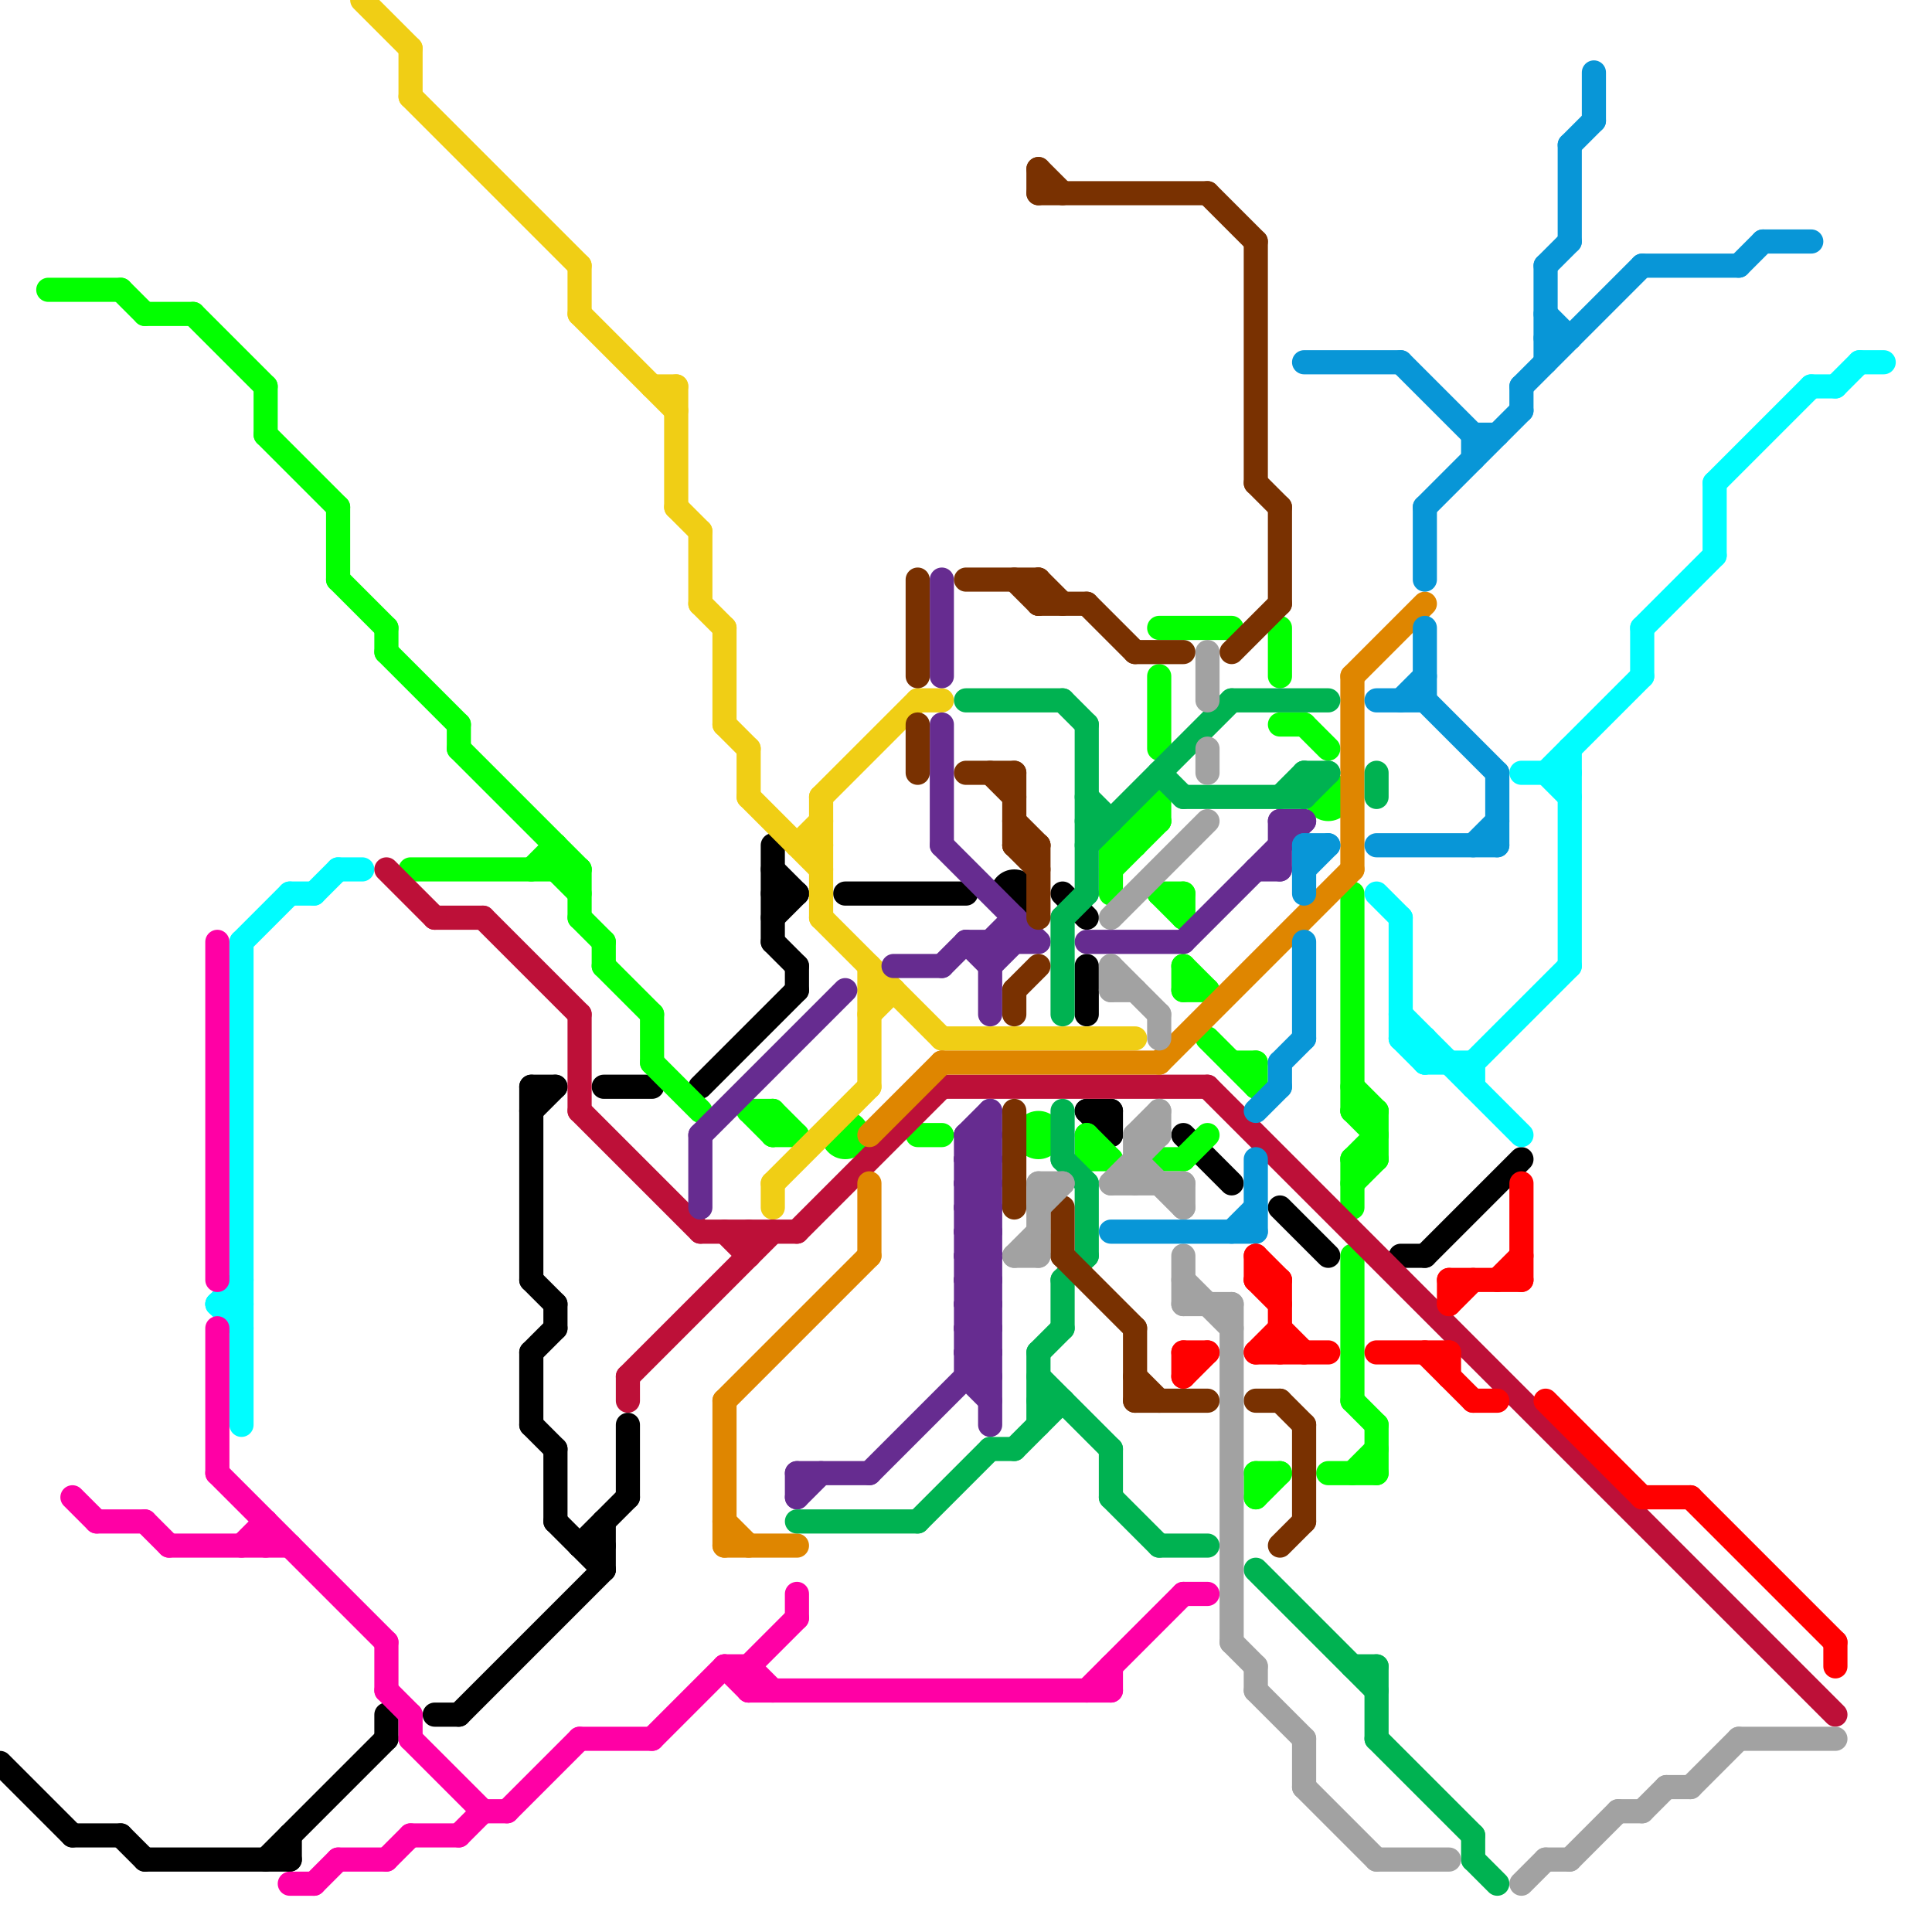 
<svg version="1.1" xmlns="http://www.w3.org/2000/svg" viewBox="0 0 80 80">
<style>line { stroke-width: 1; fill: none; stroke-linecap: round; stroke-linejoin: round; } .c0 { stroke: #000000 } .c1 { stroke: #02ff00 } .c2 { stroke: #00fdff } .c3 { stroke: #ff00a5 } .c4 { stroke: #f0ce15 } .c5 { stroke: #bd1038 } .c6 { stroke: #662c90 } .c7 { stroke: #df8600 } .c8 { stroke: #00b251 } .c9 { stroke: #793101 } .c10 { stroke: #a2a2a2 } .c11 { stroke: #0896d7 } .c12 { stroke: #ff0000 }</style><line class="c0" x1="22" y1="59" x2="23" y2="60"/><line class="c0" x1="26" y1="59" x2="26" y2="62"/><line class="c0" x1="18" y1="71" x2="19" y2="71"/><line class="c0" x1="33" y1="40" x2="33" y2="41"/><line class="c0" x1="22" y1="45" x2="23" y2="45"/><line class="c0" x1="19" y1="71" x2="25" y2="65"/><line class="c0" x1="22" y1="46" x2="23" y2="45"/><line class="c0" x1="49" y1="47" x2="51" y2="49"/><line class="c0" x1="44" y1="37" x2="45" y2="38"/><line class="c0" x1="22" y1="56" x2="23" y2="55"/><line class="c0" x1="22" y1="56" x2="22" y2="59"/><line class="c0" x1="24" y1="64" x2="25" y2="64"/><line class="c0" x1="24" y1="64" x2="26" y2="62"/><line class="c0" x1="53" y1="50" x2="55" y2="52"/><line class="c0" x1="3" y1="76" x2="5" y2="76"/><line class="c0" x1="32" y1="36" x2="33" y2="37"/><line class="c0" x1="23" y1="63" x2="25" y2="65"/><line class="c0" x1="45" y1="46" x2="46" y2="47"/><line class="c0" x1="23" y1="54" x2="23" y2="55"/><line class="c0" x1="32" y1="39" x2="33" y2="40"/><line class="c0" x1="59" y1="52" x2="63" y2="48"/><line class="c0" x1="5" y1="76" x2="6" y2="77"/><line class="c0" x1="35" y1="37" x2="40" y2="37"/><line class="c0" x1="32" y1="35" x2="32" y2="39"/><line class="c0" x1="11" y1="77" x2="16" y2="72"/><line class="c0" x1="46" y1="46" x2="46" y2="47"/><line class="c0" x1="25" y1="45" x2="27" y2="45"/><line class="c0" x1="32" y1="38" x2="33" y2="37"/><line class="c0" x1="58" y1="52" x2="59" y2="52"/><line class="c0" x1="45" y1="46" x2="46" y2="46"/><line class="c0" x1="25" y1="63" x2="25" y2="65"/><line class="c0" x1="6" y1="77" x2="12" y2="77"/><line class="c0" x1="22" y1="53" x2="23" y2="54"/><line class="c0" x1="23" y1="60" x2="23" y2="63"/><line class="c0" x1="45" y1="40" x2="45" y2="42"/><line class="c0" x1="12" y1="76" x2="12" y2="77"/><line class="c0" x1="16" y1="71" x2="16" y2="72"/><line class="c0" x1="0" y1="73" x2="3" y2="76"/><line class="c0" x1="32" y1="37" x2="33" y2="37"/><line class="c0" x1="22" y1="45" x2="22" y2="53"/><line class="c0" x1="29" y1="45" x2="33" y2="41"/><circle cx="42" cy="37" r="1" fill="#000000" /><line class="c1" x1="56" y1="49" x2="57" y2="48"/><line class="c1" x1="5" y1="12" x2="6" y2="13"/><line class="c1" x1="11" y1="16" x2="11" y2="18"/><line class="c1" x1="19" y1="31" x2="24" y2="36"/><line class="c1" x1="56" y1="52" x2="56" y2="58"/><line class="c1" x1="55" y1="61" x2="57" y2="61"/><line class="c1" x1="38" y1="47" x2="39" y2="47"/><line class="c1" x1="56" y1="37" x2="56" y2="46"/><line class="c1" x1="57" y1="46" x2="57" y2="48"/><line class="c1" x1="49" y1="40" x2="49" y2="41"/><line class="c1" x1="46" y1="36" x2="48" y2="34"/><line class="c1" x1="24" y1="38" x2="25" y2="39"/><line class="c1" x1="45" y1="47" x2="46" y2="48"/><line class="c1" x1="54" y1="30" x2="55" y2="31"/><line class="c1" x1="56" y1="61" x2="57" y2="60"/><line class="c1" x1="31" y1="46" x2="32" y2="47"/><line class="c1" x1="14" y1="21" x2="14" y2="24"/><line class="c1" x1="52" y1="44" x2="52" y2="45"/><line class="c1" x1="52" y1="61" x2="52" y2="62"/><line class="c1" x1="56" y1="48" x2="57" y2="47"/><line class="c1" x1="25" y1="40" x2="27" y2="42"/><line class="c1" x1="22" y1="36" x2="23" y2="35"/><line class="c1" x1="24" y1="36" x2="24" y2="38"/><line class="c1" x1="48" y1="48" x2="49" y2="48"/><line class="c1" x1="16" y1="26" x2="16" y2="27"/><line class="c1" x1="14" y1="24" x2="16" y2="26"/><line class="c1" x1="46" y1="35" x2="46" y2="37"/><line class="c1" x1="27" y1="42" x2="27" y2="44"/><line class="c1" x1="17" y1="36" x2="24" y2="36"/><line class="c1" x1="19" y1="30" x2="19" y2="31"/><line class="c1" x1="32" y1="46" x2="32" y2="47"/><line class="c1" x1="45" y1="47" x2="45" y2="48"/><line class="c1" x1="16" y1="27" x2="19" y2="30"/><line class="c1" x1="31" y1="46" x2="32" y2="46"/><line class="c1" x1="48" y1="33" x2="48" y2="34"/><line class="c1" x1="48" y1="37" x2="49" y2="38"/><line class="c1" x1="56" y1="46" x2="57" y2="47"/><line class="c1" x1="57" y1="59" x2="57" y2="61"/><line class="c1" x1="56" y1="58" x2="57" y2="59"/><line class="c1" x1="32" y1="47" x2="33" y2="47"/><line class="c1" x1="46" y1="35" x2="47" y2="35"/><line class="c1" x1="51" y1="44" x2="52" y2="44"/><line class="c1" x1="52" y1="62" x2="53" y2="61"/><line class="c1" x1="48" y1="26" x2="51" y2="26"/><line class="c1" x1="49" y1="40" x2="50" y2="41"/><line class="c1" x1="45" y1="48" x2="46" y2="48"/><line class="c1" x1="53" y1="30" x2="54" y2="30"/><line class="c1" x1="6" y1="13" x2="8" y2="13"/><line class="c1" x1="25" y1="39" x2="25" y2="40"/><line class="c1" x1="49" y1="41" x2="50" y2="41"/><line class="c1" x1="32" y1="46" x2="33" y2="47"/><line class="c1" x1="8" y1="13" x2="11" y2="16"/><line class="c1" x1="47" y1="34" x2="48" y2="34"/><line class="c1" x1="56" y1="45" x2="57" y2="46"/><line class="c1" x1="48" y1="37" x2="49" y2="37"/><line class="c1" x1="46" y1="35" x2="48" y2="33"/><line class="c1" x1="49" y1="37" x2="49" y2="38"/><line class="c1" x1="11" y1="18" x2="14" y2="21"/><line class="c1" x1="50" y1="43" x2="52" y2="45"/><line class="c1" x1="23" y1="36" x2="24" y2="37"/><line class="c1" x1="56" y1="48" x2="56" y2="50"/><line class="c1" x1="49" y1="48" x2="50" y2="47"/><line class="c1" x1="27" y1="44" x2="29" y2="46"/><line class="c1" x1="2" y1="12" x2="5" y2="12"/><line class="c1" x1="52" y1="61" x2="53" y2="61"/><line class="c1" x1="56" y1="46" x2="57" y2="46"/><line class="c1" x1="56" y1="48" x2="57" y2="48"/><line class="c1" x1="48" y1="28" x2="48" y2="31"/><line class="c1" x1="23" y1="35" x2="23" y2="36"/><line class="c1" x1="53" y1="26" x2="53" y2="28"/><line class="c1" x1="47" y1="34" x2="47" y2="35"/><circle cx="35" cy="47" r="1" fill="#02ff00" /><circle cx="55" cy="33" r="1" fill="#02ff00" /><circle cx="43" cy="47" r="1" fill="#02ff00" /><line class="c2" x1="64" y1="32" x2="65" y2="33"/><line class="c2" x1="14" y1="36" x2="15" y2="36"/><line class="c2" x1="9" y1="54" x2="10" y2="55"/><line class="c2" x1="58" y1="43" x2="59" y2="44"/><line class="c2" x1="65" y1="31" x2="65" y2="40"/><line class="c2" x1="71" y1="20" x2="75" y2="16"/><line class="c2" x1="68" y1="26" x2="68" y2="28"/><line class="c2" x1="13" y1="37" x2="14" y2="36"/><line class="c2" x1="61" y1="44" x2="61" y2="45"/><line class="c2" x1="64" y1="32" x2="68" y2="28"/><line class="c2" x1="76" y1="16" x2="77" y2="15"/><line class="c2" x1="9" y1="54" x2="10" y2="54"/><line class="c2" x1="68" y1="26" x2="71" y2="23"/><line class="c2" x1="10" y1="39" x2="10" y2="59"/><line class="c2" x1="59" y1="44" x2="61" y2="44"/><line class="c2" x1="58" y1="43" x2="59" y2="43"/><line class="c2" x1="75" y1="16" x2="76" y2="16"/><line class="c2" x1="57" y1="37" x2="58" y2="38"/><line class="c2" x1="58" y1="38" x2="58" y2="43"/><line class="c2" x1="58" y1="42" x2="63" y2="47"/><line class="c2" x1="10" y1="39" x2="12" y2="37"/><line class="c2" x1="63" y1="32" x2="65" y2="32"/><line class="c2" x1="9" y1="54" x2="10" y2="53"/><line class="c2" x1="71" y1="20" x2="71" y2="23"/><line class="c2" x1="59" y1="43" x2="59" y2="44"/><line class="c2" x1="77" y1="15" x2="78" y2="15"/><line class="c2" x1="61" y1="44" x2="65" y2="40"/><line class="c2" x1="12" y1="37" x2="13" y2="37"/><line class="c3" x1="24" y1="72" x2="27" y2="72"/><line class="c3" x1="30" y1="69" x2="31" y2="69"/><line class="c3" x1="9" y1="39" x2="9" y2="53"/><line class="c3" x1="21" y1="75" x2="24" y2="72"/><line class="c3" x1="31" y1="69" x2="32" y2="70"/><line class="c3" x1="49" y1="66" x2="50" y2="66"/><line class="c3" x1="14" y1="77" x2="16" y2="77"/><line class="c3" x1="3" y1="62" x2="4" y2="63"/><line class="c3" x1="27" y1="72" x2="30" y2="69"/><line class="c3" x1="10" y1="64" x2="11" y2="63"/><line class="c3" x1="9" y1="55" x2="9" y2="61"/><line class="c3" x1="33" y1="66" x2="33" y2="67"/><line class="c3" x1="16" y1="77" x2="17" y2="76"/><line class="c3" x1="13" y1="78" x2="14" y2="77"/><line class="c3" x1="6" y1="63" x2="7" y2="64"/><line class="c3" x1="31" y1="69" x2="31" y2="70"/><line class="c3" x1="19" y1="76" x2="20" y2="75"/><line class="c3" x1="17" y1="76" x2="19" y2="76"/><line class="c3" x1="17" y1="72" x2="20" y2="75"/><line class="c3" x1="7" y1="64" x2="12" y2="64"/><line class="c3" x1="31" y1="69" x2="33" y2="67"/><line class="c3" x1="20" y1="75" x2="21" y2="75"/><line class="c3" x1="12" y1="78" x2="13" y2="78"/><line class="c3" x1="9" y1="61" x2="16" y2="68"/><line class="c3" x1="46" y1="69" x2="46" y2="70"/><line class="c3" x1="16" y1="70" x2="17" y2="71"/><line class="c3" x1="30" y1="69" x2="31" y2="70"/><line class="c3" x1="4" y1="63" x2="6" y2="63"/><line class="c3" x1="31" y1="70" x2="46" y2="70"/><line class="c3" x1="11" y1="63" x2="11" y2="64"/><line class="c3" x1="16" y1="68" x2="16" y2="70"/><line class="c3" x1="17" y1="71" x2="17" y2="72"/><line class="c3" x1="45" y1="70" x2="49" y2="66"/><line class="c4" x1="24" y1="13" x2="28" y2="17"/><line class="c4" x1="36" y1="42" x2="37" y2="41"/><line class="c4" x1="30" y1="26" x2="30" y2="30"/><line class="c4" x1="32" y1="49" x2="36" y2="45"/><line class="c4" x1="31" y1="33" x2="34" y2="36"/><line class="c4" x1="17" y1="2" x2="17" y2="4"/><line class="c4" x1="32" y1="49" x2="32" y2="50"/><line class="c4" x1="30" y1="30" x2="31" y2="31"/><line class="c4" x1="33" y1="35" x2="34" y2="34"/><line class="c4" x1="27" y1="16" x2="28" y2="16"/><line class="c4" x1="39" y1="43" x2="47" y2="43"/><line class="c4" x1="17" y1="4" x2="24" y2="11"/><line class="c4" x1="34" y1="38" x2="39" y2="43"/><line class="c4" x1="28" y1="16" x2="28" y2="21"/><line class="c4" x1="38" y1="29" x2="39" y2="29"/><line class="c4" x1="15" y1="0" x2="17" y2="2"/><line class="c4" x1="28" y1="21" x2="29" y2="22"/><line class="c4" x1="29" y1="22" x2="29" y2="25"/><line class="c4" x1="24" y1="11" x2="24" y2="13"/><line class="c4" x1="34" y1="33" x2="34" y2="38"/><line class="c4" x1="33" y1="35" x2="34" y2="35"/><line class="c4" x1="31" y1="31" x2="31" y2="33"/><line class="c4" x1="36" y1="40" x2="36" y2="45"/><line class="c4" x1="29" y1="25" x2="30" y2="26"/><line class="c4" x1="34" y1="33" x2="38" y2="29"/><line class="c4" x1="36" y1="41" x2="37" y2="41"/><line class="c5" x1="39" y1="45" x2="50" y2="45"/><line class="c5" x1="26" y1="57" x2="26" y2="58"/><line class="c5" x1="18" y1="38" x2="20" y2="38"/><line class="c5" x1="30" y1="51" x2="31" y2="52"/><line class="c5" x1="26" y1="57" x2="32" y2="51"/><line class="c5" x1="20" y1="38" x2="24" y2="42"/><line class="c5" x1="31" y1="51" x2="31" y2="52"/><line class="c5" x1="24" y1="46" x2="29" y2="51"/><line class="c5" x1="24" y1="42" x2="24" y2="46"/><line class="c5" x1="33" y1="51" x2="39" y2="45"/><line class="c5" x1="29" y1="51" x2="33" y2="51"/><line class="c5" x1="16" y1="36" x2="18" y2="38"/><line class="c5" x1="50" y1="45" x2="76" y2="71"/><line class="c6" x1="45" y1="39" x2="49" y2="39"/><line class="c6" x1="40" y1="50" x2="41" y2="50"/><line class="c6" x1="39" y1="24" x2="39" y2="28"/><line class="c6" x1="40" y1="52" x2="41" y2="52"/><line class="c6" x1="52" y1="36" x2="53" y2="36"/><line class="c6" x1="39" y1="40" x2="40" y2="39"/><line class="c6" x1="40" y1="49" x2="41" y2="48"/><line class="c6" x1="40" y1="51" x2="41" y2="50"/><line class="c6" x1="41" y1="46" x2="41" y2="59"/><line class="c6" x1="40" y1="53" x2="41" y2="52"/><line class="c6" x1="49" y1="39" x2="54" y2="34"/><line class="c6" x1="40" y1="54" x2="41" y2="55"/><line class="c6" x1="39" y1="35" x2="43" y2="39"/><line class="c6" x1="33" y1="62" x2="34" y2="61"/><line class="c6" x1="40" y1="56" x2="41" y2="57"/><line class="c6" x1="36" y1="61" x2="41" y2="56"/><line class="c6" x1="53" y1="34" x2="54" y2="34"/><line class="c6" x1="40" y1="48" x2="41" y2="49"/><line class="c6" x1="40" y1="47" x2="41" y2="47"/><line class="c6" x1="40" y1="55" x2="41" y2="54"/><line class="c6" x1="41" y1="39" x2="42" y2="38"/><line class="c6" x1="40" y1="47" x2="40" y2="57"/><line class="c6" x1="41" y1="39" x2="41" y2="42"/><line class="c6" x1="40" y1="57" x2="41" y2="57"/><line class="c6" x1="40" y1="50" x2="41" y2="49"/><line class="c6" x1="40" y1="52" x2="41" y2="51"/><line class="c6" x1="40" y1="49" x2="41" y2="50"/><line class="c6" x1="40" y1="39" x2="43" y2="39"/><line class="c6" x1="37" y1="40" x2="39" y2="40"/><line class="c6" x1="40" y1="51" x2="41" y2="52"/><line class="c6" x1="40" y1="53" x2="41" y2="54"/><line class="c6" x1="29" y1="47" x2="29" y2="50"/><line class="c6" x1="40" y1="48" x2="41" y2="48"/><line class="c6" x1="40" y1="54" x2="41" y2="54"/><line class="c6" x1="40" y1="56" x2="41" y2="56"/><line class="c6" x1="40" y1="47" x2="41" y2="46"/><line class="c6" x1="33" y1="61" x2="36" y2="61"/><line class="c6" x1="33" y1="61" x2="33" y2="62"/><line class="c6" x1="42" y1="38" x2="42" y2="39"/><line class="c6" x1="40" y1="55" x2="41" y2="56"/><line class="c6" x1="40" y1="50" x2="41" y2="51"/><line class="c6" x1="39" y1="30" x2="39" y2="35"/><line class="c6" x1="41" y1="40" x2="42" y2="39"/><line class="c6" x1="40" y1="52" x2="41" y2="53"/><line class="c6" x1="40" y1="49" x2="41" y2="49"/><line class="c6" x1="40" y1="51" x2="41" y2="51"/><line class="c6" x1="40" y1="53" x2="41" y2="53"/><line class="c6" x1="29" y1="47" x2="35" y2="41"/><line class="c6" x1="40" y1="48" x2="41" y2="47"/><line class="c6" x1="40" y1="54" x2="41" y2="53"/><line class="c6" x1="40" y1="56" x2="41" y2="55"/><line class="c6" x1="40" y1="47" x2="41" y2="48"/><line class="c6" x1="53" y1="34" x2="53" y2="36"/><line class="c6" x1="40" y1="39" x2="41" y2="40"/><line class="c6" x1="40" y1="57" x2="41" y2="58"/><line class="c6" x1="40" y1="55" x2="41" y2="55"/><line class="c7" x1="30" y1="63" x2="31" y2="64"/><line class="c7" x1="36" y1="47" x2="39" y2="44"/><line class="c7" x1="39" y1="44" x2="48" y2="44"/><line class="c7" x1="36" y1="49" x2="36" y2="52"/><line class="c7" x1="56" y1="28" x2="59" y2="25"/><line class="c7" x1="30" y1="64" x2="33" y2="64"/><line class="c7" x1="30" y1="58" x2="36" y2="52"/><line class="c7" x1="48" y1="44" x2="56" y2="36"/><line class="c7" x1="56" y1="28" x2="56" y2="36"/><line class="c7" x1="30" y1="58" x2="30" y2="64"/><line class="c8" x1="45" y1="35" x2="51" y2="29"/><line class="c8" x1="41" y1="60" x2="42" y2="60"/><line class="c8" x1="52" y1="65" x2="57" y2="70"/><line class="c8" x1="46" y1="60" x2="46" y2="62"/><line class="c8" x1="46" y1="62" x2="48" y2="64"/><line class="c8" x1="44" y1="53" x2="45" y2="52"/><line class="c8" x1="54" y1="33" x2="55" y2="32"/><line class="c8" x1="44" y1="38" x2="45" y2="37"/><line class="c8" x1="44" y1="29" x2="45" y2="30"/><line class="c8" x1="44" y1="48" x2="45" y2="49"/><line class="c8" x1="54" y1="32" x2="55" y2="32"/><line class="c8" x1="57" y1="32" x2="57" y2="33"/><line class="c8" x1="40" y1="29" x2="44" y2="29"/><line class="c8" x1="57" y1="69" x2="57" y2="72"/><line class="c8" x1="61" y1="77" x2="62" y2="78"/><line class="c8" x1="44" y1="46" x2="44" y2="48"/><line class="c8" x1="48" y1="64" x2="50" y2="64"/><line class="c8" x1="54" y1="32" x2="54" y2="33"/><line class="c8" x1="56" y1="69" x2="57" y2="69"/><line class="c8" x1="51" y1="29" x2="55" y2="29"/><line class="c8" x1="49" y1="33" x2="54" y2="33"/><line class="c8" x1="43" y1="56" x2="44" y2="55"/><line class="c8" x1="43" y1="56" x2="43" y2="59"/><line class="c8" x1="45" y1="30" x2="45" y2="37"/><line class="c8" x1="33" y1="63" x2="38" y2="63"/><line class="c8" x1="61" y1="76" x2="61" y2="77"/><line class="c8" x1="43" y1="57" x2="46" y2="60"/><line class="c8" x1="43" y1="58" x2="44" y2="58"/><line class="c8" x1="42" y1="60" x2="44" y2="58"/><line class="c8" x1="44" y1="53" x2="44" y2="55"/><line class="c8" x1="45" y1="34" x2="46" y2="34"/><line class="c8" x1="48" y1="32" x2="49" y2="33"/><line class="c8" x1="57" y1="72" x2="61" y2="76"/><line class="c8" x1="38" y1="63" x2="41" y2="60"/><line class="c8" x1="45" y1="49" x2="45" y2="52"/><line class="c8" x1="53" y1="33" x2="54" y2="32"/><line class="c8" x1="45" y1="33" x2="46" y2="34"/><line class="c8" x1="44" y1="38" x2="44" y2="42"/><line class="c9" x1="43" y1="7" x2="43" y2="8"/><line class="c9" x1="43" y1="24" x2="43" y2="25"/><line class="c9" x1="47" y1="57" x2="48" y2="58"/><line class="c9" x1="50" y1="8" x2="52" y2="10"/><line class="c9" x1="42" y1="24" x2="43" y2="25"/><line class="c9" x1="44" y1="52" x2="47" y2="55"/><line class="c9" x1="52" y1="58" x2="53" y2="58"/><line class="c9" x1="43" y1="35" x2="43" y2="38"/><line class="c9" x1="53" y1="58" x2="54" y2="59"/><line class="c9" x1="40" y1="32" x2="42" y2="32"/><line class="c9" x1="43" y1="8" x2="50" y2="8"/><line class="c9" x1="41" y1="32" x2="42" y2="33"/><line class="c9" x1="42" y1="46" x2="42" y2="50"/><line class="c9" x1="47" y1="27" x2="49" y2="27"/><line class="c9" x1="42" y1="32" x2="42" y2="35"/><line class="c9" x1="52" y1="20" x2="53" y2="21"/><line class="c9" x1="53" y1="21" x2="53" y2="25"/><line class="c9" x1="43" y1="24" x2="44" y2="25"/><line class="c9" x1="42" y1="35" x2="43" y2="36"/><line class="c9" x1="42" y1="41" x2="42" y2="42"/><line class="c9" x1="45" y1="25" x2="47" y2="27"/><line class="c9" x1="43" y1="25" x2="45" y2="25"/><line class="c9" x1="47" y1="58" x2="50" y2="58"/><line class="c9" x1="38" y1="24" x2="38" y2="28"/><line class="c9" x1="43" y1="7" x2="44" y2="8"/><line class="c9" x1="54" y1="59" x2="54" y2="63"/><line class="c9" x1="42" y1="41" x2="43" y2="40"/><line class="c9" x1="42" y1="34" x2="43" y2="35"/><line class="c9" x1="38" y1="30" x2="38" y2="32"/><line class="c9" x1="47" y1="55" x2="47" y2="58"/><line class="c9" x1="44" y1="50" x2="44" y2="52"/><line class="c9" x1="51" y1="27" x2="53" y2="25"/><line class="c9" x1="42" y1="35" x2="43" y2="35"/><line class="c9" x1="53" y1="64" x2="54" y2="63"/><line class="c9" x1="40" y1="24" x2="43" y2="24"/><line class="c9" x1="52" y1="10" x2="52" y2="20"/><line class="c10" x1="46" y1="38" x2="50" y2="34"/><line class="c10" x1="49" y1="52" x2="49" y2="54"/><line class="c10" x1="42" y1="52" x2="43" y2="51"/><line class="c10" x1="52" y1="70" x2="54" y2="72"/><line class="c10" x1="50" y1="31" x2="50" y2="32"/><line class="c10" x1="51" y1="54" x2="51" y2="68"/><line class="c10" x1="43" y1="49" x2="43" y2="52"/><line class="c10" x1="49" y1="54" x2="51" y2="54"/><line class="c10" x1="72" y1="72" x2="76" y2="72"/><line class="c10" x1="54" y1="74" x2="57" y2="77"/><line class="c10" x1="48" y1="46" x2="48" y2="47"/><line class="c10" x1="65" y1="77" x2="67" y2="75"/><line class="c10" x1="46" y1="40" x2="48" y2="42"/><line class="c10" x1="49" y1="49" x2="49" y2="50"/><line class="c10" x1="49" y1="53" x2="51" y2="55"/><line class="c10" x1="50" y1="27" x2="50" y2="29"/><line class="c10" x1="47" y1="47" x2="47" y2="49"/><line class="c10" x1="47" y1="47" x2="48" y2="46"/><line class="c10" x1="67" y1="75" x2="68" y2="75"/><line class="c10" x1="51" y1="68" x2="52" y2="69"/><line class="c10" x1="47" y1="47" x2="48" y2="47"/><line class="c10" x1="46" y1="40" x2="46" y2="41"/><line class="c10" x1="64" y1="77" x2="65" y2="77"/><line class="c10" x1="69" y1="74" x2="70" y2="74"/><line class="c10" x1="42" y1="52" x2="43" y2="52"/><line class="c10" x1="70" y1="74" x2="72" y2="72"/><line class="c10" x1="47" y1="48" x2="49" y2="50"/><line class="c10" x1="52" y1="69" x2="52" y2="70"/><line class="c10" x1="48" y1="42" x2="48" y2="43"/><line class="c10" x1="68" y1="75" x2="69" y2="74"/><line class="c10" x1="43" y1="49" x2="44" y2="49"/><line class="c10" x1="46" y1="41" x2="47" y2="41"/><line class="c10" x1="57" y1="77" x2="60" y2="77"/><line class="c10" x1="54" y1="72" x2="54" y2="74"/><line class="c10" x1="63" y1="78" x2="64" y2="77"/><line class="c10" x1="43" y1="50" x2="44" y2="49"/><line class="c10" x1="46" y1="49" x2="49" y2="49"/><line class="c10" x1="46" y1="49" x2="48" y2="47"/><line class="c11" x1="54" y1="36" x2="55" y2="35"/><line class="c11" x1="57" y1="35" x2="62" y2="35"/><line class="c11" x1="65" y1="6" x2="65" y2="10"/><line class="c11" x1="63" y1="16" x2="63" y2="17"/><line class="c11" x1="59" y1="26" x2="59" y2="29"/><line class="c11" x1="54" y1="35" x2="54" y2="37"/><line class="c11" x1="64" y1="11" x2="64" y2="15"/><line class="c11" x1="64" y1="11" x2="65" y2="10"/><line class="c11" x1="54" y1="35" x2="55" y2="35"/><line class="c11" x1="64" y1="14" x2="65" y2="14"/><line class="c11" x1="65" y1="6" x2="66" y2="5"/><line class="c11" x1="59" y1="21" x2="59" y2="24"/><line class="c11" x1="52" y1="46" x2="53" y2="45"/><line class="c11" x1="57" y1="29" x2="59" y2="29"/><line class="c11" x1="46" y1="51" x2="52" y2="51"/><line class="c11" x1="73" y1="10" x2="75" y2="10"/><line class="c11" x1="66" y1="3" x2="66" y2="5"/><line class="c11" x1="58" y1="29" x2="59" y2="28"/><line class="c11" x1="72" y1="11" x2="73" y2="10"/><line class="c11" x1="68" y1="11" x2="72" y2="11"/><line class="c11" x1="52" y1="48" x2="52" y2="51"/><line class="c11" x1="53" y1="44" x2="54" y2="43"/><line class="c11" x1="53" y1="44" x2="53" y2="45"/><line class="c11" x1="54" y1="39" x2="54" y2="43"/><line class="c11" x1="64" y1="13" x2="65" y2="14"/><line class="c11" x1="59" y1="29" x2="62" y2="32"/><line class="c11" x1="58" y1="15" x2="61" y2="18"/><line class="c11" x1="54" y1="15" x2="58" y2="15"/><line class="c11" x1="61" y1="18" x2="62" y2="18"/><line class="c11" x1="62" y1="32" x2="62" y2="35"/><line class="c11" x1="59" y1="21" x2="63" y2="17"/><line class="c11" x1="63" y1="16" x2="68" y2="11"/><line class="c11" x1="51" y1="51" x2="52" y2="50"/><line class="c11" x1="61" y1="35" x2="62" y2="34"/><line class="c11" x1="61" y1="18" x2="61" y2="19"/><line class="c12" x1="59" y1="56" x2="61" y2="58"/><line class="c12" x1="53" y1="55" x2="54" y2="56"/><line class="c12" x1="64" y1="58" x2="68" y2="62"/><line class="c12" x1="53" y1="53" x2="53" y2="56"/><line class="c12" x1="60" y1="53" x2="63" y2="53"/><line class="c12" x1="70" y1="62" x2="76" y2="68"/><line class="c12" x1="76" y1="68" x2="76" y2="69"/><line class="c12" x1="61" y1="58" x2="62" y2="58"/><line class="c12" x1="68" y1="62" x2="70" y2="62"/><line class="c12" x1="60" y1="53" x2="60" y2="54"/><line class="c12" x1="52" y1="56" x2="55" y2="56"/><line class="c12" x1="52" y1="52" x2="53" y2="53"/><line class="c12" x1="49" y1="57" x2="50" y2="56"/><line class="c12" x1="57" y1="56" x2="60" y2="56"/><line class="c12" x1="52" y1="56" x2="53" y2="55"/><line class="c12" x1="49" y1="56" x2="50" y2="56"/><line class="c12" x1="60" y1="56" x2="60" y2="57"/><line class="c12" x1="52" y1="53" x2="53" y2="54"/><line class="c12" x1="62" y1="53" x2="63" y2="52"/><line class="c12" x1="63" y1="49" x2="63" y2="53"/><line class="c12" x1="60" y1="54" x2="61" y2="53"/><line class="c12" x1="49" y1="56" x2="49" y2="57"/><line class="c12" x1="52" y1="52" x2="52" y2="53"/><line class="c12" x1="52" y1="53" x2="53" y2="53"/>


</svg>

